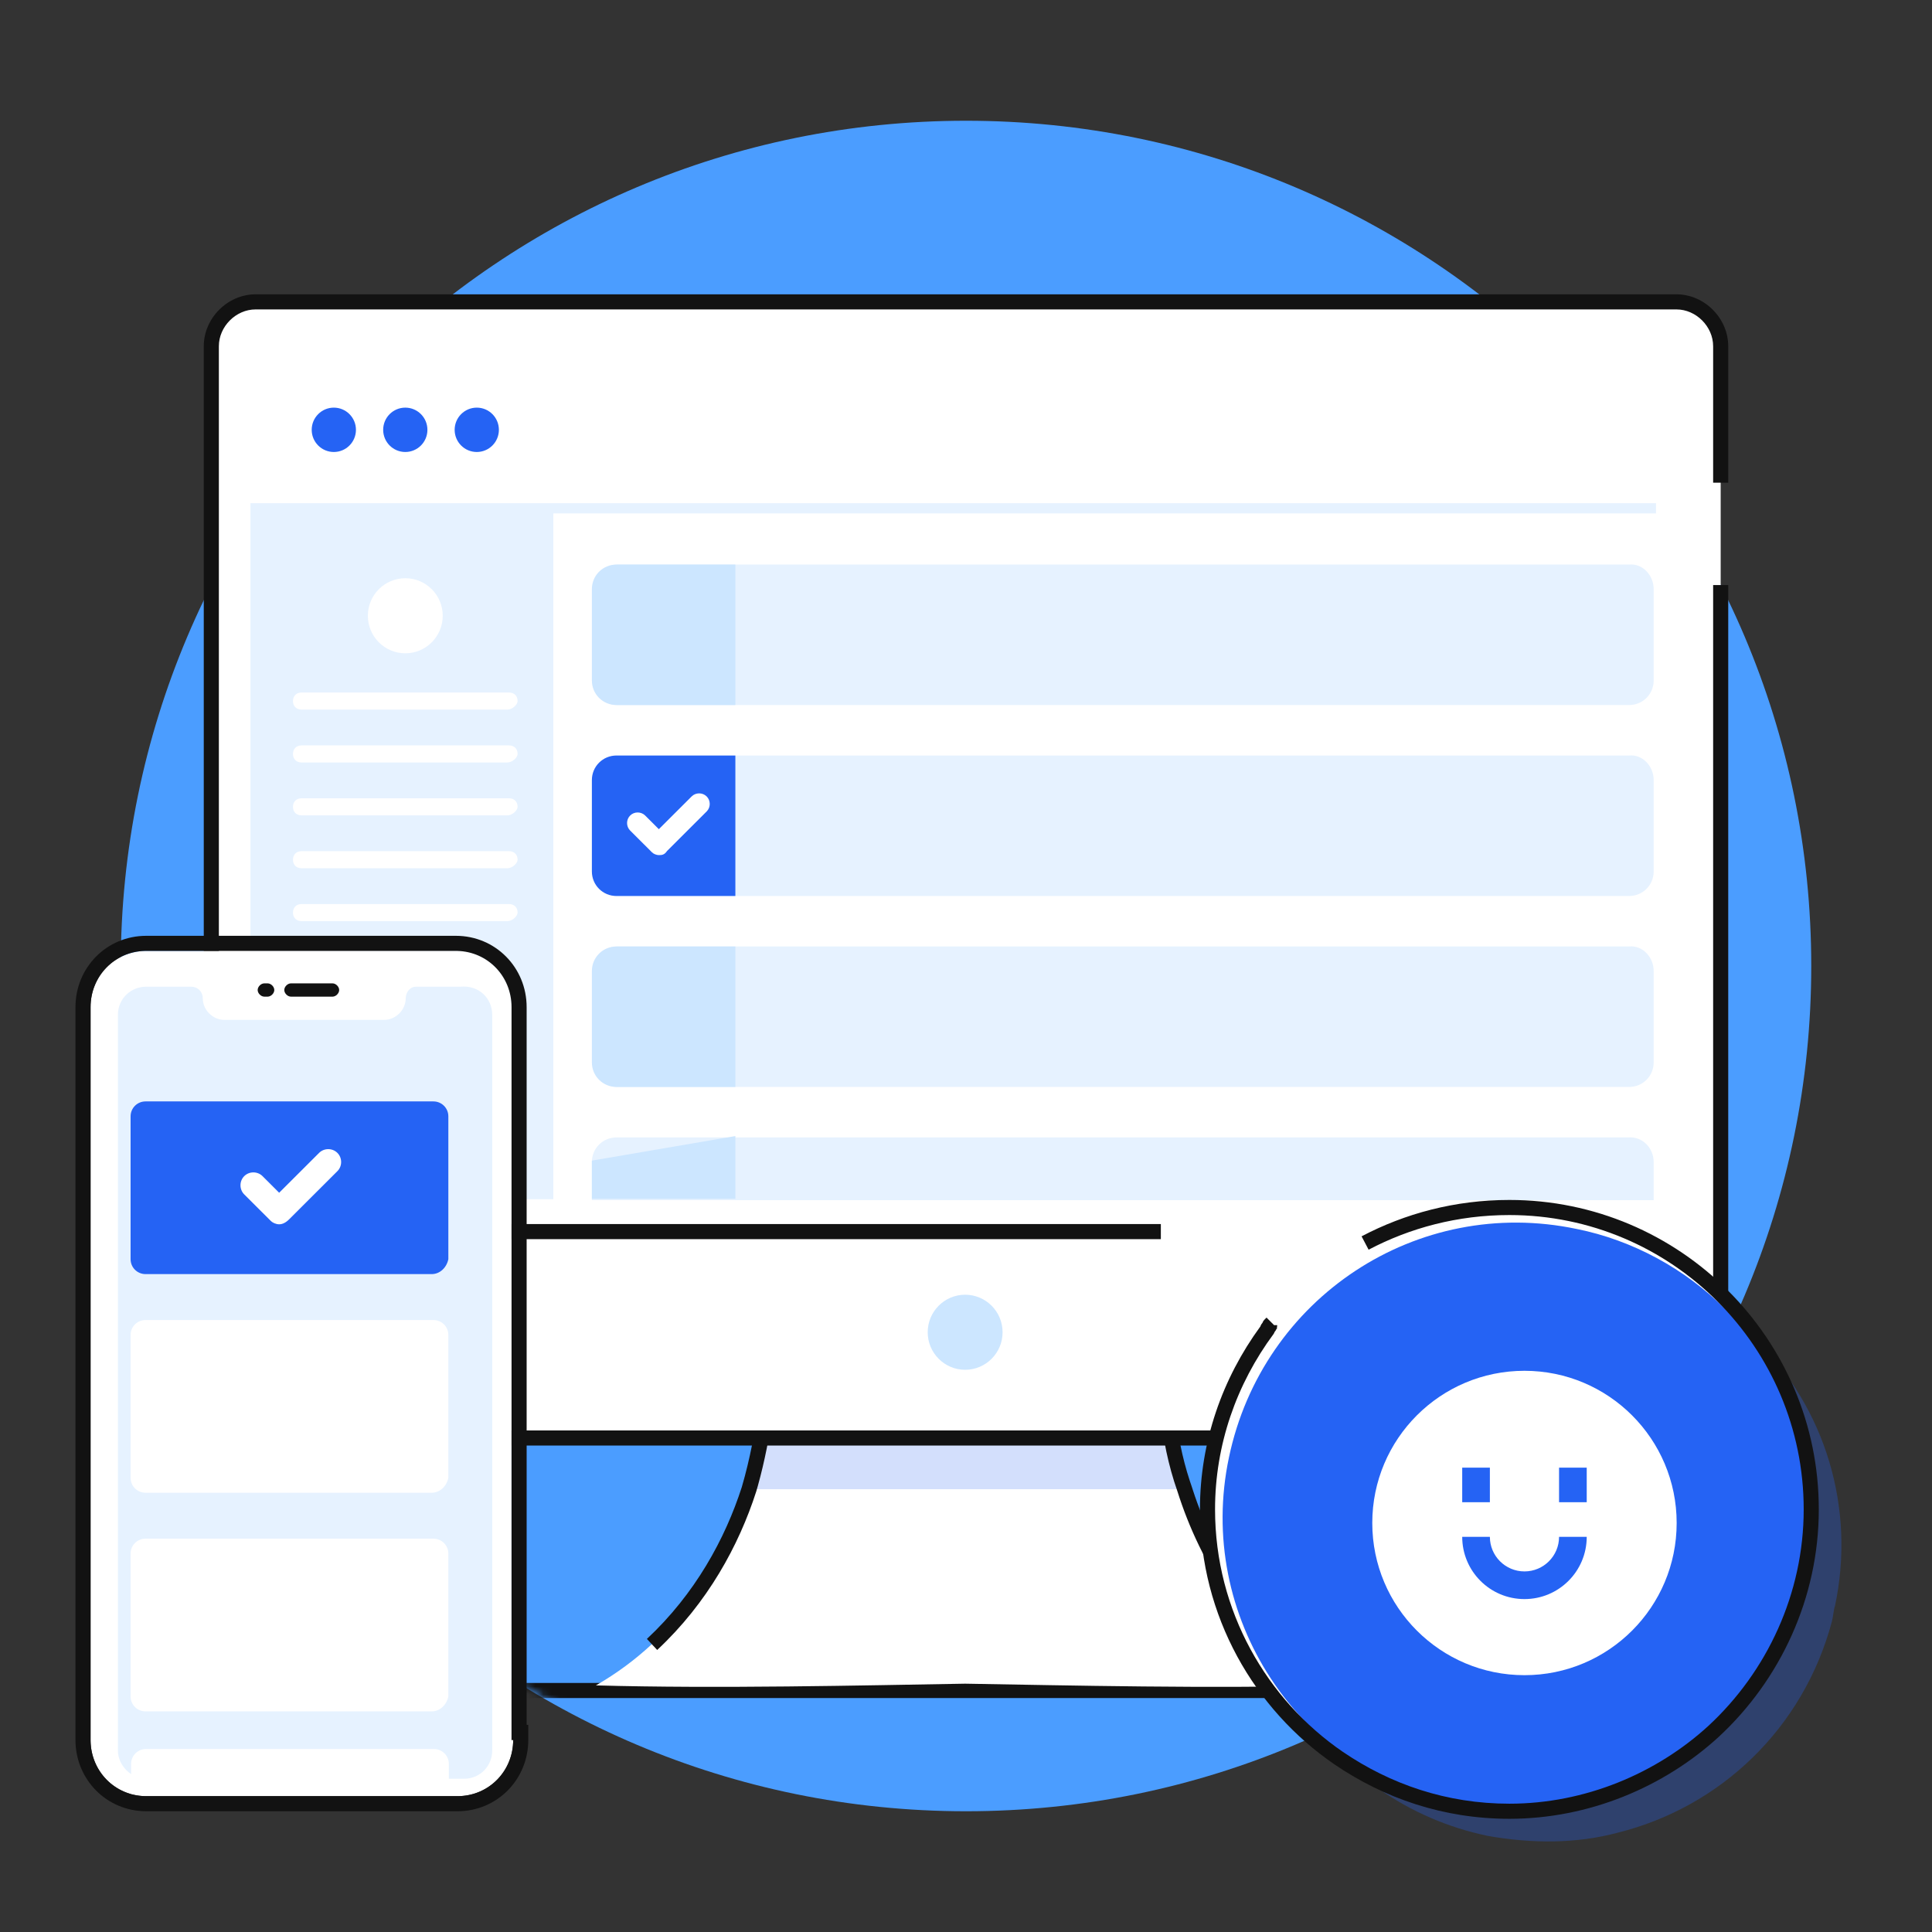 <svg width="240" height="240" viewBox="0 0 240 240" fill="none" xmlns="http://www.w3.org/2000/svg">
<rect x="0" y="0" width="240" height="240" fill="#333333" stroke="none"/>
<path d="M120 225C177.99 225 225 177.99 225 120C225 62.01 177.99 15 120 15C62.01 15 15 62.01 15 120C15 177.99 62.01 225 120 225Z" fill="#4B9DFF"/>
<mask id="mask0_399_20425" style="mask-type:alpha" maskUnits="userSpaceOnUse" x="15" y="15" width="210" height="210">
<path d="M120 225C177.99 225 225 177.99 225 120C225 62.01 177.99 15 120 15C62.01 15 15 62.01 15 120C15 177.99 62.01 225 120 225Z" fill="#2563F4"/>
</mask>
<g mask="url(#mask0_399_20425)">
<path d="M225 209.062V210.938H15V209.062H225Z" fill="#121212"/>
</g>
<path d="M165.765 209.365C150.757 209.789 132.578 209.365 119.894 209.153C107.211 209.365 89.032 209.789 74.023 209.365C84.381 203.431 90.089 193.683 92.837 184.994C93.894 181.392 94.528 177.789 94.951 174.822H144.838C145.049 177.789 145.684 181.392 146.952 184.994C149.7 193.895 155.407 203.431 165.765 209.365Z" fill="white"/>
<path opacity="0.2" d="M146.952 184.995H93.048C94.105 181.392 94.739 177.789 95.162 174.822H145.049C145.261 178.001 145.895 181.392 146.952 184.995Z" fill="#2563F4"/>
<path d="M145.05 173.885L145.141 173.889C145.591 173.933 145.952 174.296 145.985 174.755L146.028 175.305C146.255 177.903 146.807 180.951 147.823 184.024L148.048 184.683L148.057 184.712L148.186 185.113C150.934 193.548 156.507 202.859 166.443 208.551L165.511 210.178C154.889 204.093 149.065 194.114 146.27 185.277C145.098 181.942 144.459 178.611 144.188 175.76H95.971C95.576 178.393 95.012 181.464 94.144 184.572L93.948 185.258C93.946 185.266 93.943 185.274 93.941 185.281C91.787 191.974 87.906 199.114 81.639 204.964L80.36 203.593C86.348 198.004 90.076 191.164 92.151 184.722C93.189 181.183 93.815 177.633 94.234 174.69L94.25 174.605C94.35 174.186 94.725 173.885 95.162 173.885H145.05Z" fill="#121212"/>
<path d="M213.75 43.01V173.127C213.75 176.306 211.213 178.637 208.254 178.637H31.746C28.787 178.637 26.25 176.094 26.25 173.127V43.01C26.25 40.043 28.787 37.5 31.746 37.5H208.254C211.213 37.5 213.75 40.043 213.75 43.01Z" fill="white"/>
<path d="M212.812 43.01C212.812 40.559 210.693 38.438 208.254 38.438H31.746C29.307 38.438 27.188 40.559 27.188 43.01V173.127C27.188 175.578 29.307 177.699 31.746 177.699H208.254C210.717 177.699 212.812 175.767 212.812 173.127V72.678H214.688V173.127C214.687 176.845 211.71 179.574 208.254 179.574H31.746C28.267 179.574 25.313 176.609 25.312 173.127V43.01C25.313 39.527 28.267 36.563 31.746 36.562H208.254C211.733 36.563 214.687 39.527 214.688 43.01V59.963H212.812V43.01Z" fill="#121212"/>
<path d="M144.204 152.057V153.932H26.25V152.057H144.204Z" fill="#121212"/>
<path d="M119.894 170.16C122.462 170.16 124.544 168.073 124.544 165.498C124.544 162.923 122.462 160.835 119.894 160.835C117.326 160.835 115.243 162.923 115.243 165.498C115.243 168.073 117.326 170.16 119.894 170.16Z" fill="#CCE6FF"/>
<path d="M41.469 56.148C42.987 56.148 44.217 54.915 44.217 53.393C44.217 51.872 42.987 50.638 41.469 50.638C39.952 50.638 38.721 51.872 38.721 53.393C38.721 54.915 39.952 56.148 41.469 56.148Z" fill="#2563F4"/>
<path d="M50.347 56.148C51.865 56.148 53.095 54.915 53.095 53.393C53.095 51.872 51.865 50.638 50.347 50.638C48.83 50.638 47.599 51.872 47.599 53.393C47.599 54.915 48.83 56.148 50.347 56.148Z" fill="#2563F4"/>
<path d="M59.226 56.148C60.744 56.148 61.974 54.915 61.974 53.393C61.974 51.872 60.744 50.638 59.226 50.638C57.709 50.638 56.478 51.872 56.478 53.393C56.478 54.915 57.709 56.148 59.226 56.148Z" fill="#2563F4"/>
<path d="M205.716 62.506H68.738H41.046H31.111V148.968H68.738V63.777H205.716V62.506Z" fill="#E6F2FF"/>
<path d="M50.348 81.155C52.916 81.155 54.998 79.067 54.998 76.492C54.998 73.918 52.916 71.83 50.348 71.83C47.779 71.83 45.697 73.918 45.697 76.492C45.697 79.067 47.779 81.155 50.348 81.155Z" fill="white"/>
<path d="M63.03 88.148H37.452C36.818 88.148 36.395 87.724 36.395 87.088C36.395 86.452 36.818 86.028 37.452 86.028H63.242C63.876 86.028 64.299 86.452 64.299 87.088C64.299 87.512 63.664 88.148 63.03 88.148Z" fill="white"/>
<path d="M63.03 94.717H37.452C36.818 94.717 36.395 94.293 36.395 93.657C36.395 93.022 36.818 92.598 37.452 92.598H63.242C63.876 92.598 64.299 93.022 64.299 93.657C64.299 94.081 63.664 94.717 63.03 94.717Z" fill="white"/>
<path d="M63.03 101.287H37.452C36.818 101.287 36.395 100.863 36.395 100.227C36.395 99.592 36.818 99.168 37.452 99.168H63.242C63.876 99.168 64.299 99.592 64.299 100.227C64.299 100.651 63.664 101.287 63.03 101.287Z" fill="white"/>
<path d="M63.03 107.856H37.452C36.818 107.856 36.395 107.432 36.395 106.796C36.395 106.161 36.818 105.737 37.452 105.737H63.242C63.876 105.737 64.299 106.161 64.299 106.796C64.299 107.22 63.664 107.856 63.03 107.856Z" fill="white"/>
<path d="M63.03 114.425H37.452C36.818 114.425 36.395 114.002 36.395 113.366C36.395 112.73 36.818 112.306 37.452 112.306H63.242C63.876 112.306 64.299 112.73 64.299 113.366C64.299 113.79 63.664 114.425 63.03 114.425Z" fill="white"/>
<path d="M50.77 120.995H37.241C36.818 120.995 36.395 120.571 36.395 120.147V119.512C36.395 119.088 36.818 118.664 37.241 118.664H50.77C51.193 118.664 51.615 119.088 51.615 119.512V120.147C51.615 120.571 51.193 120.995 50.77 120.995Z" fill="white"/>
<path d="M205.426 73.182V84.534C205.426 86.229 204.068 87.584 202.371 87.584H76.751C75.054 87.584 73.696 86.229 73.696 84.534V73.182C73.696 71.488 75.054 70.132 76.751 70.132H202.371C204.068 69.963 205.426 71.488 205.426 73.182Z" fill="#E6F2FF"/>
<path d="M91.35 69.962V87.584H76.581C74.883 87.584 73.525 86.229 73.525 84.534V73.182C73.525 71.487 74.883 70.132 76.581 70.132H91.35V69.962Z" fill="#CCE6FF"/>
<path d="M205.426 96.903V108.255C205.426 109.95 204.068 111.305 202.371 111.305H76.751C75.054 111.305 73.696 109.95 73.696 108.255V96.903C73.696 95.209 75.054 93.853 76.751 93.853H202.371C204.068 93.684 205.426 95.209 205.426 96.903Z" fill="#E6F2FF"/>
<path d="M91.35 93.684V111.305H76.581C74.883 111.305 73.525 109.95 73.525 108.255V96.903C73.525 95.209 74.883 93.853 76.581 93.853H91.35V93.684Z" fill="#2563F4"/>
<path d="M81.844 106.222C81.504 106.222 81.165 106.053 80.995 105.883L78.279 103.172C77.769 102.664 77.769 101.817 78.279 101.308C78.788 100.8 79.637 100.8 80.146 101.308L81.844 103.003L85.918 98.936C86.427 98.428 87.276 98.428 87.785 98.936C88.294 99.445 88.294 100.292 87.785 100.8L82.862 105.714C82.523 106.222 82.183 106.222 81.844 106.222Z" fill="white"/>
<path d="M205.426 120.624V131.977C205.426 133.671 204.068 135.027 202.371 135.027H76.751C75.054 135.027 73.696 133.671 73.696 131.977V120.624C73.696 118.93 75.054 117.574 76.751 117.574H202.371C204.068 117.405 205.426 118.93 205.426 120.624Z" fill="#E6F2FF"/>
<path d="M91.35 117.405V135.026H76.581C74.883 135.026 73.525 133.671 73.525 131.977V120.624C73.525 118.93 74.883 117.574 76.581 117.574H91.35V117.405Z" fill="#CCE6FF"/>
<path d="M205.425 144.345V149.09H73.525V144.345C73.525 142.651 74.883 141.295 76.581 141.295H202.2C204.067 141.126 205.425 142.651 205.425 144.345Z" fill="#E6F2FF"/>
<path d="M91.35 141.126V148.92H73.525V144.176" fill="#CCE6FF"/>
<path d="M63.75 216.139C63.75 220.043 60.698 223.125 56.831 223.125H18.169C14.302 223.125 11.25 220.043 11.25 216.139V125.111C11.25 121.207 14.302 118.125 18.169 118.125H56.628C60.494 118.125 63.547 121.207 63.547 125.111V216.139H63.75Z" fill="white"/>
<path d="M63.546 125.111C63.546 121.268 60.589 118.222 56.809 118.127L56.628 118.125V116.25C61.547 116.25 65.421 120.189 65.421 125.111V214.264H65.625V216.139C65.625 221.061 61.75 225 56.831 225H18.169C13.25 225 9.375 221.061 9.375 216.139V125.111C9.375 120.189 13.25 116.25 18.169 116.25V118.125L17.988 118.127C14.208 118.222 11.25 121.268 11.25 125.111V216.139L11.252 216.321C11.344 220.078 14.268 223.03 17.988 223.123L18.169 223.125H56.831L57.012 223.123C60.792 223.028 63.75 219.982 63.75 216.139H63.546V125.111ZM56.628 116.25V118.125H18.169V116.25H56.628Z" fill="#121212"/>
<path d="M61.147 126.077V217.456C61.147 219.312 59.7 220.963 57.633 220.963H57.427H18.368H18.161C16.302 220.963 14.648 219.312 14.648 217.456V126.077C14.648 124.014 16.302 122.57 18.161 122.57H23.741C24.568 122.57 25.188 123.189 25.188 124.014C25.188 125.458 26.428 126.695 27.874 126.695H47.714C49.16 126.695 50.4 125.458 50.4 124.014C50.4 123.189 51.02 122.57 51.64 122.57H57.22C59.493 122.364 61.147 124.014 61.147 126.077Z" fill="#E6F2FF"/>
<path d="M41.308 123.807H36.141C35.728 123.807 35.315 123.394 35.315 122.982C35.315 122.569 35.728 122.157 36.141 122.157H41.308C41.721 122.157 42.134 122.569 42.134 122.982C42.134 123.394 41.721 123.807 41.308 123.807Z" fill="#121212"/>
<path d="M33.248 123.807H32.834C32.421 123.807 32.008 123.394 32.008 122.982C32.008 122.569 32.421 122.157 32.834 122.157H33.248C33.661 122.157 34.074 122.569 34.074 122.982C34.074 123.394 33.661 123.807 33.248 123.807Z" fill="#121212"/>
<path d="M55.758 219.125V222.837H55.552H16.493H16.286V219.125C16.286 218.093 17.113 217.268 18.146 217.268H53.898C54.932 217.268 55.758 218.093 55.758 219.125Z" fill="white"/>
<path d="M53.628 212.592H18.083C17.049 212.592 16.223 211.767 16.223 210.735V192.996C16.223 191.965 17.049 191.139 18.083 191.139H53.835C54.868 191.139 55.695 191.965 55.695 192.996V210.735C55.488 211.767 54.661 212.592 53.628 212.592Z" fill="white"/>
<path d="M53.628 185.433H18.083C17.049 185.433 16.223 184.608 16.223 183.576V165.837C16.223 164.806 17.049 163.98 18.083 163.98H53.835C54.868 163.98 55.695 164.806 55.695 165.837V183.576C55.488 184.608 54.661 185.433 53.628 185.433Z" fill="white"/>
<path d="M53.628 158.274H18.083C17.049 158.274 16.223 157.449 16.223 156.418V138.678C16.223 137.647 17.049 136.822 18.083 136.822H53.835C54.868 136.822 55.695 137.647 55.695 138.678V156.418C55.488 157.449 54.661 158.274 53.628 158.274Z" fill="#2563F4"/>
<path d="M34.679 152.086C34.266 152.086 33.852 151.88 33.646 151.673L30.339 148.373C29.719 147.754 29.719 146.723 30.339 146.104C30.959 145.485 31.992 145.485 32.612 146.104L34.679 148.167L39.639 143.216C40.259 142.597 41.292 142.597 41.912 143.216C42.532 143.835 42.532 144.866 41.912 145.485L35.919 151.467C35.505 151.88 35.092 152.086 34.679 152.086Z" fill="white"/>
<path d="M224.206 194.923C224.008 195.517 224.008 196.309 223.81 196.902C220.248 210.561 209.56 220.459 196.695 223.824C191.352 225.21 185.612 225.408 179.873 224.221C159.488 220.064 146.623 200.07 150.779 179.878C154.936 159.489 174.925 146.623 195.113 150.78C202.237 152.363 208.768 155.728 214.112 161.073C223.018 169.585 226.779 182.452 224.206 194.923Z" fill="white"/>
<path opacity="0.3" d="M227.953 199.476C227.755 200.071 227.755 200.666 227.557 201.46C223.99 214.755 213.685 224.478 201.003 227.653C195.85 229.042 190.302 229.041 184.753 228.049C164.937 223.882 152.254 204.436 156.415 184.792C160.577 164.949 179.997 152.25 199.616 156.417C206.552 157.806 213.091 161.378 218.045 166.338C226.764 174.871 230.529 187.371 227.953 199.476Z" fill="#2563F4"/>
<path d="M224.203 195.725C224.005 196.32 224.005 196.916 223.807 197.709C220.24 211.004 209.935 220.728 197.252 223.902C192.1 225.291 186.552 225.292 181.003 224.3C161.187 220.133 148.504 200.686 152.665 181.042C156.827 161.199 176.049 148.5 195.865 152.667C202.801 154.056 209.341 157.627 214.295 162.588C223.014 171.121 226.779 183.621 224.203 195.725Z" fill="#2563F4"/>
<path fill-rule="evenodd" clip-rule="evenodd" d="M189.375 208.097C199.817 208.097 208.281 199.633 208.281 189.191C208.281 178.75 199.817 170.285 189.375 170.285C178.933 170.285 170.469 178.75 170.469 189.191C170.469 199.633 178.933 208.097 189.375 208.097ZM181.641 182.316V186.613H185.078V182.316H181.641ZM193.672 182.316V186.613H197.109V182.316H193.672ZM185.078 190.91C185.078 193.283 187.002 195.207 189.375 195.207C191.748 195.207 193.672 193.283 193.672 190.91H197.109C197.109 195.182 193.647 198.644 189.375 198.644C185.103 198.644 181.641 195.182 181.641 190.91H185.078Z" fill="white"/>
<path d="M149.062 187.5C149.063 179.088 151.843 171.238 156.568 164.776C156.597 164.685 156.636 164.599 156.684 164.519C156.732 164.439 156.786 164.371 156.831 164.32C156.876 164.182 156.953 164.056 157.058 163.951L157.333 163.675L158.272 164.614H158.658C158.658 164.734 158.642 164.847 158.612 164.954L158.659 165.001L158.563 165.097C158.539 165.154 158.513 165.208 158.481 165.26C158.434 165.339 158.38 165.407 158.335 165.458C158.304 165.552 158.258 165.642 158.199 165.723C153.623 171.913 150.938 179.44 150.938 187.5C150.938 200.132 157.387 211.155 166.796 217.608C172.719 221.646 179.706 224.062 187.5 224.062C196.902 224.062 205.777 220.3 212.231 214.386C219.494 207.661 224.062 197.979 224.062 187.5C224.062 167.338 207.662 150.938 187.5 150.938C181.041 150.938 175.124 152.552 170.014 155.241L169.14 153.582C174.508 150.757 180.723 149.063 187.5 149.062C208.698 149.062 225.937 166.302 225.938 187.5C225.938 198.528 221.131 208.7 213.505 215.761L213.501 215.765C206.72 221.98 197.398 225.938 187.5 225.938C179.301 225.937 171.95 223.391 165.74 219.157L165.738 219.156C155.847 212.373 149.062 200.786 149.062 187.5Z" fill="#121212"/>
</svg>
